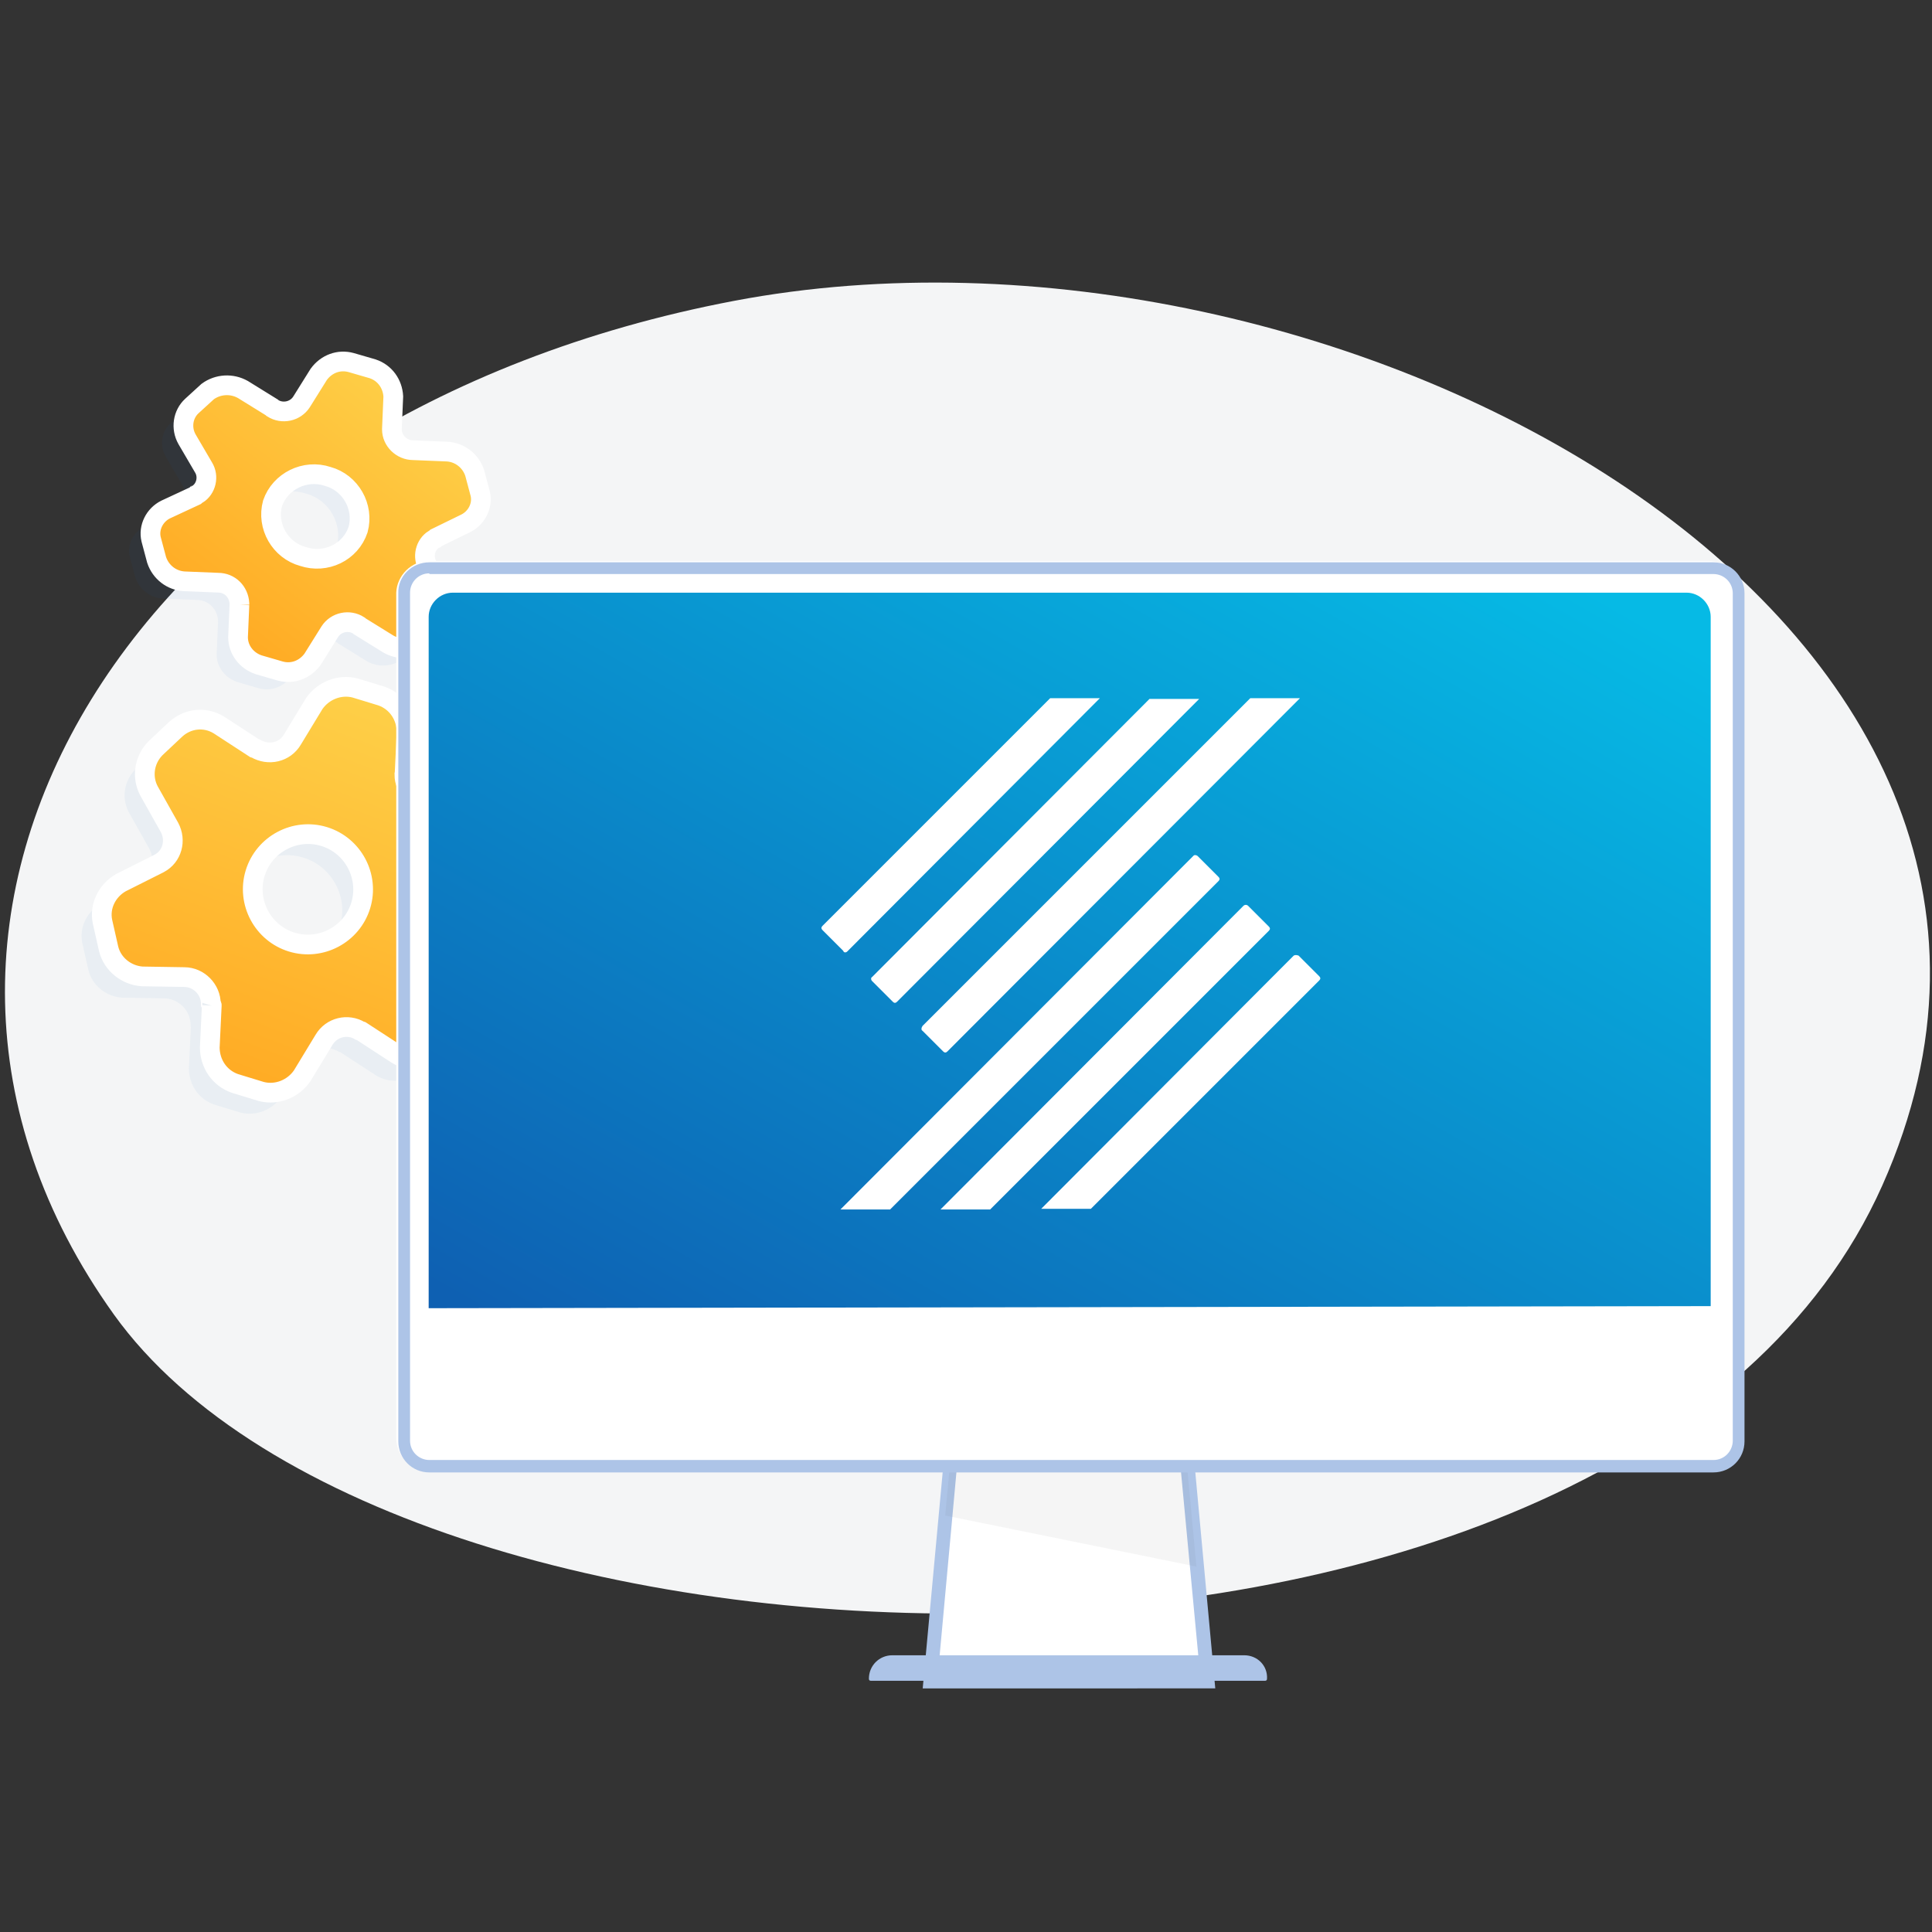 <svg xmlns="http://www.w3.org/2000/svg" xmlns:xlink="http://www.w3.org/1999/xlink" id="Calque_1" x="0px" y="0px" viewBox="0 0 280 280" style="enable-background:new 0 0 280 280;" xml:space="preserve"><rect x="0" y="0" width="280" height="280" fill="#333333" stroke="none"/><style type="text/css">	.st0{fill:#FFFFFF;}	.st1{fill:#F4F5F6;}	.st2{opacity:5.000000e-02;fill:#0F6DC7;enable-background:new    ;}			.st3{fill:url(#Tracé_24423_00000078019992186622830950000005649823107781426615_);stroke:#FFFFFF;stroke-width:2.857;stroke-miterlimit:4;}	.st4{opacity:4.600000e-02;fill:#0F6CC7;enable-background:new    ;}			.st5{fill:url(#Tracé_27713_00000092421958689456176780000010149727355316149898_);stroke:#FFFFFF;stroke-width:2.857;stroke-miterlimit:4;}	.st6{fill:#ADC4E7;}	.st7{opacity:4.600000e-02;}	.st8{clip-path:url(#SVGID_00000147218603054282475520000009527947056142139319_);}	.st9{fill:#191919;}	.st10{fill:url(#Tracé_31801_00000173159655140003620770000000611433264747807631_);}</style><g id="Groupe_10954">	<path id="Trac&#xE9;_24890" class="st0" d="M68.8,87.1c1.2,0,2.2,0.9,2.3,2.1c0,1.2-0.9,2.2-2.1,2.3c-1.2,0-2.2-0.9-2.3-2.1  c0,0,0,0,0,0c0,0,0,0,0-0.1C66.6,88.1,67.6,87.1,68.8,87.1"></path></g><g id="Groupe_10955">	<path id="Trac&#xE9;_24891" class="st0" d="M76.2,87.1c1.2,0,2.2,0.9,2.3,2.2c0,1.2-0.9,2.2-2.2,2.3c-1.2,0-2.2-0.9-2.3-2.2v-0.1  C74,88.1,75,87.1,76.2,87.1"></path></g><g id="Groupe_10956">	<path id="Trac&#xE9;_24892" class="st0" d="M83.4,87.1c1.2,0,2.2,0.9,2.3,2.1c0,1.2-0.9,2.2-2.1,2.3c-1.2,0-2.2-0.9-2.3-2.1  c0,0,0,0,0,0v-0.1C81.3,88.1,82.2,87.1,83.4,87.1C83.4,87.1,83.4,87.1,83.4,87.1"></path></g><g>	<path id="Trac&#xE9;_24883_00000180358735180979549540000016091139309887560365_" class="st1" d="M16.5,190.5  c-41.7-58.3,3-130.4,89.9-146.9s202.9,46.3,166.4,128.2S58.3,248.8,16.5,190.5z"></path>	<g id="Groupe_19219" transform="translate(-175.865 -554.151)">		<g id="Groupe_19218" transform="translate(179.865 557.999)">			<g id="Groupe_12228_00000163059260956516610130000001775981498401549751_" transform="translate(13.046 31.59) rotate(17)">				<path id="Trac&#xE9;_27590_00000170262239728974657990000010171175640841312646_" class="st2" d="M51.7,77.1c4.4,0,8,3.6,8,8     c0,4.4-3.6,8-8,8s-8-3.6-8-8l0,0C43.7,80.7,47.3,77.1,51.7,77.1L51.7,77.1z M43.3,105.3l1.5,5.9c0.7,2.2,2.6,3.8,5,3.9l4,0     c2.3-0.1,4.3-1.7,5-3.9l1.5-5.9c0.5-2.1,2.6-3.3,4.6-2.8l0.2,0l5.9,1.7c2.3,0.6,4.6-0.4,5.8-2.4l2-3.5c1.1-2.1,0.7-4.6-0.9-6.2     l-4.4-4.2c-1.5-1.5-1.6-3.9-0.1-5.4c0,0,0.1-0.1,0.1-0.1l4.4-4.2c1.6-1.7,2-4.2,0.9-6.2l-2-3.5c-1.2-2-3.6-2.9-5.8-2.4l-5.9,1.7     c-2,0.6-4.2-0.6-4.8-2.6c0,0,0,0,0,0c0,0,0-0.1,0-0.1L58.7,59c-0.7-2.2-2.6-3.8-5-3.9l-4,0c-2.3,0.1-4.3,1.7-5,3.9L43.3,65     c-0.5,2.1-2.6,3.3-4.7,2.8l-0.2,0l-5.9-1.7c-2.3-0.6-4.6,0.4-5.8,2.4l-2,3.5c-1.1,2.1-0.7,4.6,0.9,6.2l4.4,4.2     c1.5,1.5,1.6,3.9,0.1,5.4c0,0-0.1,0.1-0.1,0.1l-4.4,4.2c-1.6,1.7-2,4.2-0.9,6.2l2,3.5c1.2,2,3.6,2.9,5.8,2.4l5.9-1.7     c2-0.6,4.2,0.6,4.8,2.6C43.2,105.2,43.2,105.2,43.3,105.3"></path>									<linearGradient id="Trac&#xE9;_24423_00000080192571067967220290000000678179889202439075_" gradientUnits="userSpaceOnUse" x1="-33.986" y1="409.953" x2="-34.535" y2="408.475" gradientTransform="matrix(36.914 -12.267 -11.286 -40.125 5947.074 16077.939)">					<stop offset="0" style="stop-color:#FED44C"></stop>					<stop offset="1" style="stop-color:#FFAB24"></stop>				</linearGradient>									<path id="Trac&#xE9;_24423_00000009563877022108317610000014719511466728502922_" style="fill:url(#Trac&#xE9;_24423_00000080192571067967220290000000678179889202439075_);stroke:#FFFFFF;stroke-width:2.857;stroke-miterlimit:4;" d="     M53.7,73.3c4.4,0,8,3.6,8,8c0,4.4-3.6,8-8,8s-8-3.6-8-8l0,0C45.7,76.9,49.3,73.3,53.7,73.3L53.7,73.3z M45.3,101.5l1.5,5.9     c0.7,2.2,2.6,3.8,5,3.9h4c2.3-0.1,4.3-1.7,5-3.9l1.5-5.9c0.5-2.1,2.6-3.3,4.6-2.8l0.2,0l5.9,1.7c2.3,0.6,4.6-0.4,5.8-2.4l2-3.5     c1.1-2.1,0.7-4.6-0.9-6.2l-4.4-4.2c-1.5-1.5-1.6-3.9-0.1-5.4c0,0,0.1-0.1,0.1-0.1l4.4-4.2c1.6-1.7,2-4.2,0.9-6.2l-2-3.5     c-1.2-2-3.6-2.9-5.8-2.4L67,63.9c-2,0.6-4.2-0.6-4.8-2.6c0,0,0,0,0,0c0,0,0-0.1,0-0.1l-1.5-5.9c-0.7-2.2-2.6-3.8-5-3.9h-4     c-2.3,0.1-4.3,1.7-5,3.9l-1.5,5.9c-0.5,2.1-2.6,3.3-4.7,2.8l-0.2,0l-5.9-1.7c-2.3-0.6-4.6,0.4-5.8,2.4l-2,3.5     c-1.1,2.1-0.7,4.6,0.9,6.2l4.4,4.2c1.5,1.5,1.6,3.9,0.1,5.4c0,0-0.1,0.1-0.1,0.1l-4.4,4.2c-1.6,1.7-2,4.2-0.9,6.2l2,3.5     c1.2,2,3.6,2.9,5.8,2.4l5.9-1.7c2-0.6,4.2,0.6,4.8,2.6C45.2,101.4,45.3,101.4,45.3,101.5"></path>			</g>			<g id="Groupe_19216" transform="translate(5.699 0)">				<path id="Trac&#xE9;_27712_00000132768206406019994540000009686359254718609540_" class="st4" d="M34.7,67.7     c3.3,0.9,5.3,4.4,4.4,7.7c-1.1,3.3-4.7,5-8,3.9c-3.3-0.9-5.3-4.4-4.4-7.7C27.9,68.4,31.4,66.6,34.7,67.7L34.7,67.7L34.7,67.7z      M21.9,86.3L21.7,91c0,1.8,1.2,3.4,3,4l3.1,0.9c1.8,0.5,3.6-0.2,4.7-1.7l2.5-4c0.9-1.4,2.8-1.8,4.2-0.9l0.1,0.1l4.2,2.6     c1.6,0.9,3.6,0.8,5.1-0.3l2.3-2.1c1.3-1.2,1.6-3.2,0.7-4.8l-2.4-4.1c-0.8-1.3-0.4-3.1,0.9-3.9c0.1,0,0.1-0.1,0.2-0.1l0.1-0.1     l4.3-2.1c1.6-0.8,2.5-2.6,2.1-4.3l-0.8-3c-0.6-1.8-2.2-3-4-3.1L47.1,64c-1.7,0-3.1-1.4-3.1-3c0,0,0-0.1,0-0.1l0.2-4.7     c-0.1-1.8-1.2-3.4-3-4l-3.1-0.9c-1.8-0.5-3.6,0.2-4.7,1.7l-2.5,4c-0.9,1.4-2.8,1.8-4.2,0.9l-0.1-0.1l-4.2-2.6     c-1.6-0.9-3.6-0.8-5.1,0.3L15,57.5c-1.3,1.2-1.6,3.2-0.7,4.8l2.4,4.1c0.8,1.3,0.4,3.1-0.9,3.9c-0.1,0-0.1,0.1-0.2,0.1l-0.1,0.1     l-4.3,2c-1.6,0.8-2.5,2.6-2.1,4.3l0.8,3c0.6,1.8,2.2,3,4,3.1l4.9,0.2c1.7,0,3,1.3,3.1,3C21.9,86.2,21.9,86.3,21.9,86.3"></path>									<linearGradient id="Trac&#xE9;_27713_00000098185324477790791910000015770551342001675433_" gradientUnits="userSpaceOnUse" x1="-143.546" y1="412.09" x2="-144.094" y2="410.611" gradientTransform="matrix(29.908 9.144 9.362 -30.623 488.486 13979.781)">					<stop offset="0" style="stop-color:#FED44C"></stop>					<stop offset="1" style="stop-color:#FFAB24"></stop>				</linearGradient>									<path id="Trac&#xE9;_27713_00000009558874136825119330000002517129782598841496_" style="fill:url(#Trac&#xE9;_27713_00000098185324477790791910000015770551342001675433_);stroke:#FFFFFF;stroke-width:2.857;stroke-miterlimit:4;" d="     M37.8,65.2c3.3,0.9,5.3,4.4,4.4,7.7c-1.1,3.3-4.7,5-8,3.9c-3.3-0.9-5.3-4.4-4.4-7.7C30.9,65.9,34.5,64.1,37.8,65.2L37.8,65.2     L37.8,65.2z M25,83.8l-0.2,4.7c0,1.8,1.2,3.4,3,4l3.1,0.9c1.8,0.5,3.6-0.2,4.7-1.7l2.5-4c0.9-1.4,2.8-1.8,4.2-0.9l0.1,0.1     l4.2,2.6c1.6,0.9,3.6,0.8,5.1-0.3l2.3-2.1c1.3-1.2,1.6-3.2,0.7-4.8l-2.4-4.1c-0.8-1.3-0.4-3.1,0.9-3.9c0.1,0,0.1-0.1,0.2-0.1     l0.1-0.1l4.3-2.1c1.6-0.8,2.5-2.6,2.1-4.3l-0.8-3c-0.6-1.8-2.2-3-4-3.1l-4.9-0.2c-1.7,0-3.1-1.4-3.1-3c0,0,0-0.1,0-0.1l0.2-4.7     c-0.1-1.8-1.2-3.4-3-4l-3.1-0.9c-1.8-0.5-3.6,0.2-4.7,1.7l-2.5,4c-0.9,1.4-2.8,1.8-4.2,0.9l-0.1-0.1l-4.2-2.6     c-1.6-0.9-3.6-0.8-5.1,0.3L18.1,55c-1.3,1.2-1.6,3.2-0.7,4.8l2.4,4.1c0.8,1.3,0.4,3.1-0.9,3.9c-0.1,0-0.1,0.1-0.2,0.1l-0.1,0.1     l-4.3,2c-1.6,0.8-2.5,2.6-2.1,4.3l0.8,3c0.6,1.8,2.2,3,4,3.1l4.9,0.2c1.7,0,3,1.3,3.1,3C25,83.7,25,83.7,25,83.8"></path>			</g>			<g id="Groupe_19217" transform="translate(35.726 24.346)">				<g id="Groupe_19215" transform="translate(0)">					<g id="Groupe_19198">						<g>							<g id="Groupe_19197">								<path id="Trac&#xE9;_31797" class="st0" d="M98.8,175.3l-3.7,39.7h40.2l-3.7-39.7H98.8z"></path>								<path id="Trac&#xE9;_31797_-_Contour" class="st6" d="M97.9,174.3h34.6l3.9,42.2H94L97.9,174.3z M130.6,176.3H99.7l-3.5,38.2h38         L130.6,176.3z"></path>								<g id="Groupe_19196">									<g>										<g id="Groupe_19195">											<path id="Trac&#xE9;_31798" class="st6" d="M140.6,211.7h-51c-1.9,0-3.4,1.5-3.4,3.4c0,0.2,0.1,0.3,0.3,0.3h57.1            c0.2,0,0.3-0.1,0.3-0.3C144,213.2,142.5,211.7,140.6,211.7"></path>											<g id="Groupe_19194" transform="translate(55.664 85.546)" class="st7">												<g id="Groupe_19193">													<g>														<defs>															<rect id="SVGID_1_" x="41.6" y="89.7" width="36.4" height="23.6"></rect>														</defs>														<clipPath id="SVGID_00000117643223492769097280000015624237927307543982_">															<use xlink:href="#SVGID_1_" style="overflow:visible;"></use>														</clipPath>														<g id="Groupe_19192" style="clip-path:url(#SVGID_00000117643223492769097280000015624237927307543982_);">															<path id="Trac&#xE9;_31799" class="st9" d="M41.6,105.9l1.5-16.2h32.7l2.2,23.6L41.6,105.9z"></path>														</g>													</g>												</g>											</g>											<path id="Trac&#xE9;_31800" class="st0" d="M22.4,53.1h185.4c2.6,0,4.7,2.1,4.7,4.7v122.4c0,2.6-2.1,4.7-4.7,4.7H22.4            c-2.6,0-4.7-2.1-4.7-4.7V57.7C17.8,55.2,19.9,53.1,22.4,53.1C22.4,53.1,22.4,53.1,22.4,53.1"></path>																							<linearGradient id="Trac&#xE9;_31801_00000001632025028847974550000002376690939681607311_" gradientUnits="userSpaceOnUse" x1="-181.349" y1="389.727" x2="-179.999" y2="391.041" gradientTransform="matrix(130.067 0 0 -72.615 23612.859 28459.041)">												<stop offset="0" style="stop-color:#0E60B2"></stop>												<stop offset="1" style="stop-color:#06BAE5"></stop>											</linearGradient>											<path id="Trac&#xE9;_31801" style="fill:url(#Trac&#xE9;_31801_00000001632025028847974550000002376690939681607311_);" d="            M25.9,57.7h178.8c1.9,0,3.5,1.6,3.5,3.5c0,0,0,0,0,0v99.9l-185.8,0.3V61.2C22.4,59.3,24,57.7,25.9,57.7"></path>										</g>									</g>								</g>							</g>						</g>					</g>				</g>				<path id="Rectangle_6882" class="st6" d="M22.5,54.9c-1.6,0-2.8,1.3-2.8,2.8v122.9c0,1.6,1.3,2.8,2.8,2.8h186.1     c1.6,0,2.8-1.3,2.8-2.8V57.8c0-1.6-1.3-2.8-2.8-2.8H22.5 M22.5,53.3h186.1c2.5,0,4.5,2,4.5,4.5c0,0,0,0,0,0v122.9     c0,2.5-2,4.5-4.5,4.5l0,0H22.5c-2.5,0-4.5-2-4.5-4.5V57.8C17.9,55.3,20,53.3,22.5,53.3z"></path>			</g>			<g id="Groupe_18216" transform="translate(78.798 38.342)">				<path id="Trac&#xE9;_30806" class="st0" d="M90.2,81.8L39,133.1h7.2l47.6-47.6c0.2-0.2,0.2-0.4,0-0.6l-3-3     C90.6,81.7,90.3,81.7,90.2,81.8"></path>				<path id="Trac&#xE9;_30807" class="st0" d="M40,95.7l36.6-36.7h-7.2l-33,33c-0.2,0.2-0.2,0.4,0,0.6l3,3C39.5,95.9,39.8,95.9,40,95.7     "></path>				<path id="Trac&#xE9;_30808" class="st0" d="M97.4,89.1l-43.9,44h7.2l40.4-40.4c0.2-0.2,0.2-0.4,0-0.6l-3-3     C97.9,88.9,97.6,88.9,97.4,89.1"></path>				<path id="Trac&#xE9;_30809" class="st0" d="M104.7,96.3l-36.6,36.7h7.2l33.1-33.1c0.2-0.2,0.2-0.4,0-0.6l-3-3     C105.1,96.2,104.9,96.2,104.7,96.3"></path>				<path id="Trac&#xE9;_30810" class="st0" d="M43.6,100l3,3c0.2,0.2,0.4,0.2,0.6,0l43.8-43.9h-7.2L43.6,99.4     C43.4,99.5,43.4,99.8,43.6,100"></path>				<path id="Trac&#xE9;_30811" class="st0" d="M50.9,107.2l3,3c0.2,0.2,0.4,0.2,0.6,0l51.1-51.2h-7.2l-47.5,47.5     C50.7,106.8,50.7,107.1,50.9,107.2"></path>			</g>		</g>	</g></g></svg>
